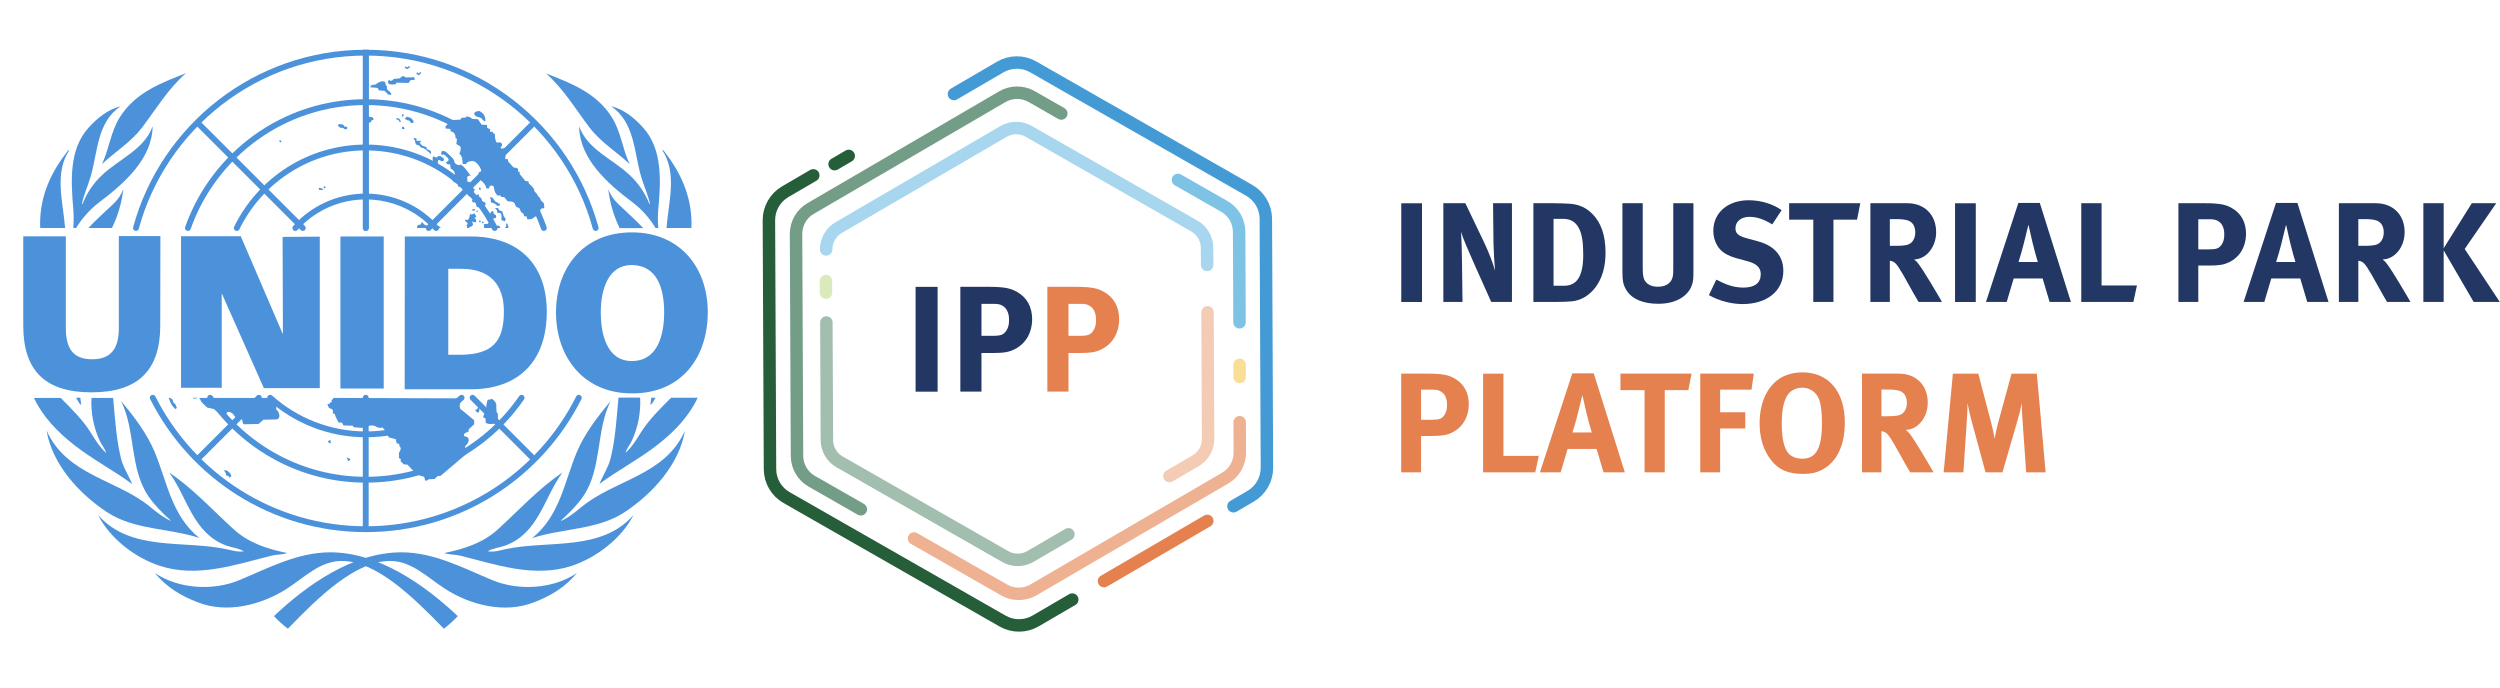 <?xml version="1.0" encoding="UTF-8" standalone="no"?>
<!DOCTYPE svg PUBLIC "-//W3C//DTD SVG 1.1//EN" "http://www.w3.org/Graphics/SVG/1.1/DTD/svg11.dtd">
<svg width="100%" height="100%" viewBox="0 0 1755 483" version="1.1" xmlns="http://www.w3.org/2000/svg" xmlns:xlink="http://www.w3.org/1999/xlink" xml:space="preserve" xmlns:serif="http://www.serif.com/" style="fill-rule:evenodd;clip-rule:evenodd;stroke-linecap:round;stroke-miterlimit:10;">
    <g transform="matrix(1,0,0,1,-62.874,-158.798)">
        <g transform="matrix(0.721,0,0,0.721,515.986,174.937)">
            <g transform="matrix(0.806,-0.47,-0.47,-0.806,187.107,140.374)">
                <path d="M-1.163,4.304L15.923,4.304" style="fill:none;fill-rule:nonzero;stroke:rgb(38,94,58);stroke-width:13px;"/>
            </g>
        </g>
        <g transform="matrix(0.721,0,0,0.721,515.986,174.937)">
            <g transform="matrix(0.933,0,0,0.933,415.558,174.986)">
                <path d="M0,414.138L-38.335,436.493C-48.871,442.639 -61.992,442.696 -72.579,436.645L-298.183,307.7C-308.773,301.647 -315.383,290.313 -315.436,278.115L-316.569,18.265C-316.621,6.067 -310.109,-5.323 -299.575,-11.464L-270.264,-28.558" style="fill:none;fill-rule:nonzero;stroke:rgb(38,94,58);stroke-width:13px;"/>
            </g>
        </g>
        <g transform="matrix(0.721,0,0,0.721,515.986,174.937)">
            <g transform="matrix(0.004,0.933,0.933,-0.004,584.422,338.674)">
                <path d="M-6.357,-6.385L6.413,-6.385" style="fill:none;fill-rule:nonzero;stroke:rgb(249,222,149);stroke-width:13px;"/>
            </g>
        </g>
        <g transform="matrix(0.721,0,0,0.721,515.986,174.937)">
            <g transform="matrix(0.933,0,0,0.933,209.685,66.59)">
                <path d="M0,436.119L-51.207,406.851C-60.65,401.454 -66.544,391.348 -66.591,380.471L-67.601,148.766C-67.648,137.889 -61.841,127.733 -52.448,122.257L147.71,5.526C157.105,0.05 168.806,0 178.246,5.395L209.195,23.084" style="fill:none;fill-rule:nonzero;stroke:rgb(115,157,135);stroke-width:13px;"/>
            </g>
        </g>
        <g transform="matrix(0.721,0,0,0.721,515.986,174.937)">
            <g transform="matrix(0.933,0,0,0.933,175.94,116.256)">
                <path d="M0,111.715C-0.04,102.366 4.952,93.635 13.026,88.928L185.085,-11.416C193.161,-16.123 203.219,-16.166 211.334,-11.528L384.261,87.309C392.376,91.947 397.442,100.634 397.484,109.981L397.562,127.881" style="fill:none;fill-rule:nonzero;stroke:rgb(167,214,238);stroke-width:13px;"/>
            </g>
        </g>
        <g transform="matrix(0.721,0,0,0.721,515.986,174.937)">
            <g transform="matrix(0.933,0,0,0.933,578.55,557.117)">
                <path d="M0,-180.524L0.139,-148.766C0.186,-137.894 -5.618,-127.736 -15.013,-122.256L-215.173,-5.53C-224.568,-0.051 -236.268,0 -245.708,-5.396L-339.843,-59.198" style="fill:none;fill-rule:nonzero;stroke:rgb(238,178,147);stroke-width:13px;"/>
            </g>
        </g>
        <g transform="matrix(0.721,0,0,0.721,515.986,174.937)">
            <g transform="matrix(-0.004,-0.933,-0.933,0.004,181.458,256.814)">
                <path d="M-6.135,6.108L6.082,6.108" style="fill:none;fill-rule:nonzero;stroke:rgb(219,234,188);stroke-width:13px;"/>
            </g>
        </g>
        <g transform="matrix(0.721,0,0,0.721,515.986,174.937)">
            <g transform="matrix(0.933,0,0,0.933,411.822,317.62)">
                <path d="M0,193.143L-39.669,216.276C-47.745,220.987 -57.803,221.03 -65.917,216.392L-238.845,117.555C-246.961,112.916 -252.028,104.228 -252.069,94.879L-252.604,-27.887" style="fill:none;fill-rule:nonzero;stroke:rgb(162,190,175);stroke-width:13px;"/>
            </g>
        </g>
        <g transform="matrix(0.721,0,0,0.721,515.986,174.937)">
            <g transform="matrix(0.933,0,0,0.933,518.442,291.412)">
                <path d="M0,-148.585L48.477,-120.878C57.917,-115.482 63.81,-105.377 63.859,-94.503L64.271,0" style="fill:none;fill-rule:nonzero;stroke:rgb(126,194,229);stroke-width:13px;"/>
            </g>
        </g>
        <g transform="matrix(0.721,0,0,0.721,515.986,174.937)">
            <g transform="matrix(0.933,0,0,0.933,547.035,543.421)">
                <path d="M0,-62.86L-2.949,-61.14M-2.949,-61.14L-6.246,-59.218M-6.246,-59.218L-107.791,0" style="fill:none;fill-rule:nonzero;stroke:rgb(229,128,79);stroke-width:13px;"/>
            </g>
        </g>
        <g transform="matrix(0.721,0,0,0.721,515.986,174.937)">
            <g transform="matrix(0.933,0,0,0.933,300.346,438.425)">
                <path d="M0,-395.782L48.393,-424.004C58.929,-430.145 72.05,-430.201 82.637,-424.15L308.242,-295.205C318.828,-289.154 325.437,-277.821 325.492,-265.627L326.627,-5.77C326.68,6.422 320.171,17.814 309.634,23.959L291.698,34.419" style="fill:none;fill-rule:nonzero;stroke:rgb(68,154,212);stroke-width:13px;"/>
            </g>
        </g>
        <g transform="matrix(0.721,0,0,0.721,515.986,174.937)">
            <g transform="matrix(0.933,0,0,0.933,547.273,441.139)">
                <path d="M0,-170.912L0.577,-38.753C0.618,-29.407 -4.371,-20.675 -12.447,-15.965L-39.824,0" style="fill:none;fill-rule:nonzero;stroke:rgb(244,204,182);stroke-width:13px;"/>
            </g>
        </g>
        <g transform="matrix(0.721,0,0,0.721,515.986,174.937)">
            <g transform="matrix(0.933,0,0,0.933,81.691,-193.126)">
                <rect x="701.174" y="395.13" width="21.641" height="103.016" style="fill:rgb(35,55,100);"/>
            </g>
        </g>
        <g transform="matrix(0.721,0,0,0.721,515.986,174.937)">
            <g transform="matrix(0.933,0,0,0.933,823.465,175.481)">
                <path d="M0,103.016L-17.639,63.588C-23.419,50.693 -29.645,36.167 -31.572,29.793C-30.831,38.242 -30.683,50.396 -30.534,58.994L-29.941,103.016L-49.952,103.016L-49.952,0L-26.977,0L-7.263,41.206C-2.075,52.175 1.927,62.995 4.002,70.407C3.261,62.403 2.52,49.211 2.372,42.096L1.927,0L21.641,0L21.641,103.016L0,103.016Z" style="fill:rgb(35,55,100);fill-rule:nonzero;"/>
            </g>
        </g>
        <g transform="matrix(0.721,0,0,0.721,515.986,174.937)">
            <g transform="matrix(0.933,0,0,0.933,908.224,248.352)">
                <path d="M0,-53.212C-3.409,-58.845 -8.152,-61.809 -16.305,-61.809L-25.791,-61.809L-25.791,8.004L-14.674,8.004C-1.038,8.004 5.188,-2.52 5.188,-24.309C5.188,-36.315 4.15,-46.394 0,-53.212M18.083,9.487C11.858,17.935 2.668,23.568 -6.967,24.309C-10.82,24.605 -15.712,24.902 -21.789,24.902L-46.839,24.902L-46.839,-78.114L-26.087,-78.114C-20.159,-78.114 -12.303,-77.817 -8.152,-77.521C0.593,-76.78 8.152,-73.519 14.378,-67.294C23.864,-57.955 28.459,-44.763 28.459,-26.235C28.459,-12.154 25.05,0.148 18.083,9.487" style="fill:rgb(35,55,100);fill-rule:nonzero;"/>
            </g>
        </g>
        <g transform="matrix(0.721,0,0,0.721,515.986,174.937)">
            <g transform="matrix(0.933,0,0,0.933,1018.84,193.596)">
                <path d="M0,66.108C-2.668,74.26 -12.748,85.525 -34.981,85.525C-50.693,85.525 -62.255,80.782 -68.035,71.74C-71.444,66.404 -72.481,62.254 -72.481,52.323L-72.481,-19.417L-51.286,-19.417L-51.286,48.321C-51.286,54.694 -50.693,58.4 -49.507,60.624C-47.136,65.218 -42.244,67.738 -35.426,67.738C-26.385,67.738 -20.604,63.292 -19.714,55.732C-19.418,53.509 -19.418,52.026 -19.418,46.542L-19.418,-19.417L1.63,-19.417L1.63,49.951C1.63,59.734 1.481,61.661 0,66.108" style="fill:rgb(35,55,100);fill-rule:nonzero;"/>
            </g>
        </g>
        <g transform="matrix(0.721,0,0,0.721,515.986,174.937)">
            <g transform="matrix(0.933,0,0,0.933,1068.2,172.577)">
                <path d="M0,108.352C-11.709,108.352 -24.753,104.943 -35.129,99.014L-27.421,82.858C-17.786,87.897 -9.486,91.158 0.89,91.158C12.748,91.158 18.973,86.267 18.973,77.077C18.973,70.407 14.675,66.257 5.484,63.737L-5.929,60.624C-16.156,57.808 -22.529,53.806 -26.235,47.581C-29.052,42.985 -30.533,37.649 -30.533,31.869C-30.533,13.044 -15.415,0 6.374,0C18.973,0 31.721,3.854 40.762,10.376L30.979,25.199C21.642,19.566 14.675,17.343 6.967,17.343C-1.481,17.343 -7.411,22.234 -7.411,29.201C-7.411,34.537 -4.595,37.205 4.003,39.576L16.453,42.985C33.351,47.581 42.541,58.401 42.541,73.668C42.541,94.567 25.644,108.352 0,108.352" style="fill:rgb(35,55,100);fill-rule:nonzero;"/>
            </g>
        </g>
        <g transform="matrix(0.721,0,0,0.721,515.986,174.937)">
            <g transform="matrix(0.933,0,0,0.933,1179.65,255.543)">
                <path d="M0,-68.628L-24.605,-68.628L-24.605,17.194L-45.652,17.194L-45.652,-68.628L-70.851,-68.628L-70.851,-85.822L3.409,-85.822L0,-68.628Z" style="fill:rgb(35,55,100);fill-rule:nonzero;"/>
            </g>
        </g>
        <g transform="matrix(0.721,0,0,0.721,515.986,174.937)">
            <g transform="matrix(0.933,0,0,0.933,1229.43,254.714)">
                <path d="M0,-66.849C-2.371,-67.739 -6.67,-68.331 -11.709,-68.331L-19.12,-68.331L-19.12,-40.465L-12.154,-40.465C-3.261,-40.465 0.594,-41.355 3.409,-43.874C5.93,-46.246 7.411,-49.952 7.411,-54.25C7.411,-60.624 4.892,-65.071 0,-66.849M10.82,18.083C6.818,11.265 5.188,8.448 1.187,1.186C-9.041,-17.342 -12.154,-22.382 -15.859,-24.013C-16.897,-24.457 -17.786,-24.754 -19.12,-24.902L-19.12,18.083L-39.427,18.083L-39.427,-84.932L-1.037,-84.932C17.194,-84.932 29.2,-72.778 29.2,-54.695C29.2,-39.28 18.973,-26.532 6.226,-26.236C8.301,-24.605 9.19,-23.716 10.524,-21.937C15.86,-15.267 31.572,11.561 35.277,18.083L10.82,18.083Z" style="fill:rgb(35,55,100);fill-rule:nonzero;"/>
            </g>
        </g>
        <g transform="matrix(0.721,0,0,0.721,515.986,174.937)">
            <g transform="matrix(0.933,0,0,0.933,81.691,-193.126)">
                <rect x="1279.08" y="395.13" width="21.641" height="103.016" style="fill:rgb(35,55,100);"/>
            </g>
        </g>
        <g transform="matrix(0.721,0,0,0.721,515.986,174.937)">
            <g transform="matrix(0.933,0,0,0.933,1350.41,233.419)">
                <path d="M0,-21.492L-4.15,-39.723C-4.743,-37.352 -7.263,-26.679 -9.042,-19.862C-10.969,-12.45 -12.303,-7.559 -14.525,-0.741L5.633,-0.741C4.892,-2.964 1.631,-14.377 0,-21.492M17.936,40.91L10.672,16.453L-19.565,16.453L-26.828,40.91L-48.469,40.91L-14.674,-62.402L7.708,-62.402L40.169,40.91L17.936,40.91Z" style="fill:rgb(35,55,100);fill-rule:nonzero;"/>
            </g>
        </g>
        <g transform="matrix(0.721,0,0,0.721,515.986,174.937)">
            <g transform="matrix(0.933,0,0,0.933,1448.72,175.481)">
                <path d="M0,103.016L-54.397,103.016L-54.397,0L-33.202,0L-33.202,85.822L3.706,85.822L0,103.016Z" style="fill:rgb(35,55,100);fill-rule:nonzero;"/>
            </g>
        </g>
        <g transform="matrix(0.721,0,0,0.721,515.986,174.937)">
            <g transform="matrix(0.933,0,0,0.933,1524.22,255.957)">
                <path d="M0,-69.516L-13.192,-69.516L-13.192,-38.093L-2.372,-38.093C6.077,-38.093 8.597,-39.13 11.413,-43.429C13.191,-46.245 13.933,-49.209 13.933,-54.101C13.933,-63.735 8.745,-69.516 0,-69.516M18.824,-24.604C14.081,-22.381 9.634,-21.195 -1.779,-21.195L-13.192,-21.195L-13.192,16.75L-33.943,16.75L-33.943,-86.266L-6.818,-86.266C10.672,-86.266 16.008,-84.487 21.788,-81.226C31.423,-75.89 36.61,-66.404 36.61,-54.546C36.61,-40.909 30.089,-29.94 18.824,-24.604" style="fill:rgb(35,55,100);fill-rule:nonzero;"/>
            </g>
        </g>
        <g transform="matrix(0.721,0,0,0.721,515.986,174.937)">
            <g transform="matrix(0.933,0,0,0.933,1601.24,233.419)">
                <path d="M0,-21.492L-4.15,-39.723C-4.743,-37.352 -7.263,-26.679 -9.042,-19.862C-10.969,-12.45 -12.303,-7.559 -14.525,-0.741L5.633,-0.741C4.892,-2.964 1.631,-14.377 0,-21.492M17.936,40.91L10.672,16.453L-19.565,16.453L-26.828,40.91L-48.469,40.91L-14.674,-62.402L7.708,-62.402L40.169,40.91L17.936,40.91Z" style="fill:rgb(35,55,100);fill-rule:nonzero;"/>
            </g>
        </g>
        <g transform="matrix(0.721,0,0,0.721,515.986,174.937)">
            <g transform="matrix(0.933,0,0,0.933,1685.58,254.714)">
                <path d="M0,-66.849C-2.371,-67.739 -6.67,-68.331 -11.709,-68.331L-19.12,-68.331L-19.12,-40.465L-12.154,-40.465C-3.261,-40.465 0.594,-41.355 3.409,-43.874C5.93,-46.246 7.411,-49.952 7.411,-54.25C7.411,-60.624 4.892,-65.071 0,-66.849M10.82,18.083C6.818,11.265 5.188,8.448 1.187,1.186C-9.041,-17.342 -12.154,-22.382 -15.859,-24.013C-16.897,-24.457 -17.786,-24.754 -19.12,-24.902L-19.12,18.083L-39.427,18.083L-39.427,-84.932L-1.037,-84.932C17.194,-84.932 29.2,-72.778 29.2,-54.695C29.2,-39.28 18.973,-26.532 6.226,-26.236C8.301,-24.605 9.19,-23.716 10.524,-21.937C15.86,-15.267 31.572,11.561 35.277,18.083L10.82,18.083Z" style="fill:rgb(35,55,100);fill-rule:nonzero;"/>
            </g>
        </g>
        <g transform="matrix(0.721,0,0,0.721,515.986,174.937)">
            <g transform="matrix(0.933,0,0,0.933,1780.01,175.481)">
                <path d="M0,103.016L-31.275,49.211L-31.275,103.016L-52.471,103.016L-52.471,0L-31.275,0L-31.275,46.987L-1.927,0L23.567,0L-9.338,47.728L27.273,103.016L0,103.016Z" style="fill:rgb(35,55,100);fill-rule:nonzero;"/>
            </g>
        </g>
        <g transform="matrix(0.721,0,0,0.721,515.986,174.937)">
            <g transform="matrix(0.933,0,0,0.933,767.466,421.883)">
                <path d="M0,-69.516L-13.192,-69.516L-13.192,-38.093L-2.372,-38.093C6.077,-38.093 8.597,-39.131 11.413,-43.429C13.192,-46.245 13.933,-49.21 13.933,-54.1C13.933,-63.735 8.745,-69.516 0,-69.516M18.824,-24.604C14.081,-22.381 9.635,-21.195 -1.779,-21.195L-13.192,-21.195L-13.192,16.75L-33.943,16.75L-33.943,-86.266L-6.818,-86.266C10.672,-86.266 16.008,-84.487 21.789,-81.226C31.423,-75.89 36.611,-66.404 36.611,-54.546C36.611,-40.909 30.089,-29.94 18.824,-24.604" style="fill:rgb(229,128,79);fill-rule:nonzero;"/>
            </g>
        </g>
        <g transform="matrix(0.721,0,0,0.721,515.986,174.937)">
            <g transform="matrix(0.933,0,0,0.933,866.33,341.408)">
                <path d="M0,103.016L-54.398,103.016L-54.398,0L-33.202,0L-33.202,85.822L3.706,85.822L0,103.016Z" style="fill:rgb(229,128,79);fill-rule:nonzero;"/>
            </g>
        </g>
        <g transform="matrix(0.721,0,0,0.721,515.986,174.937)">
            <g transform="matrix(0.933,0,0,0.933,916.105,399.345)">
                <path d="M0,-21.492L-4.15,-39.723C-4.743,-37.352 -7.263,-26.679 -9.042,-19.861C-10.968,-12.45 -12.302,-7.558 -14.526,-0.741L5.633,-0.741C4.892,-2.964 1.63,-14.377 0,-21.492M17.935,40.91L10.672,16.453L-19.565,16.453L-26.829,40.91L-48.469,40.91L-14.674,-62.402L7.708,-62.402L40.168,40.91L17.935,40.91Z" style="fill:rgb(229,128,79);fill-rule:nonzero;"/>
            </g>
        </g>
        <g transform="matrix(0.721,0,0,0.721,515.986,174.937)">
            <g transform="matrix(0.933,0,0,0.933,1015.39,421.47)">
                <path d="M0,-68.628L-24.605,-68.628L-24.605,17.194L-45.652,17.194L-45.652,-68.628L-70.851,-68.628L-70.851,-85.822L3.409,-85.822L0,-68.628Z" style="fill:rgb(229,128,79);fill-rule:nonzero;"/>
            </g>
        </g>
        <g transform="matrix(0.721,0,0,0.721,515.986,174.937)">
            <g transform="matrix(0.933,0,0,0.933,1076.91,421.883)">
                <path d="M0,-69.516L-32.758,-69.516L-32.758,-45.948L-6.522,-45.948L-6.522,-29.051L-32.758,-29.051L-32.758,16.75L-53.509,16.75L-53.509,-86.266L2.371,-86.266L0,-69.516Z" style="fill:rgb(229,128,79);fill-rule:nonzero;"/>
            </g>
        </g>
        <g transform="matrix(0.721,0,0,0.721,515.986,174.937)">
            <g transform="matrix(0.933,0,0,0.933,1143.01,411.93)">
                <path d="M0,-47.877C-1.631,-53.064 -7.114,-60.92 -18.083,-60.92C-25.05,-60.92 -31.127,-57.363 -34.092,-51.879C-37.648,-45.209 -39.279,-36.167 -39.279,-23.717C-39.279,-5.93 -36.314,5.187 -30.09,9.634C-26.828,12.006 -22.678,13.191 -17.787,13.191C-3.409,13.191 2.668,2.223 2.668,-24.013C2.668,-34.537 1.778,-42.096 0,-47.877M3.558,24.309C-2.668,27.718 -8.448,29.052 -17.046,29.052C-32.609,29.052 -42.688,24.753 -50.544,14.525C-58.4,4.446 -62.402,-8.598 -62.402,-23.717C-62.402,-45.95 -53.953,-63.737 -39.131,-71.889C-33.054,-75.15 -25.494,-76.929 -17.787,-76.929C9.635,-76.929 26.532,-56.919 26.532,-24.606C26.532,-1.335 18.528,16.156 3.558,24.309" style="fill:rgb(229,128,79);fill-rule:nonzero;"/>
            </g>
        </g>
        <g transform="matrix(0.721,0,0,0.721,515.986,174.937)">
            <g transform="matrix(0.933,0,0,0.933,1221.27,420.64)">
                <path d="M0,-66.849C-2.371,-67.739 -6.67,-68.331 -11.709,-68.331L-19.12,-68.331L-19.12,-40.466L-12.154,-40.466C-3.261,-40.466 0.594,-41.354 3.409,-43.875C5.93,-46.246 7.411,-49.952 7.411,-54.25C7.411,-60.624 4.892,-65.071 0,-66.849M10.82,18.083C6.818,11.265 5.188,8.448 1.187,1.186C-9.041,-17.343 -12.154,-22.382 -15.859,-24.013C-16.897,-24.457 -17.786,-24.754 -19.12,-24.902L-19.12,18.083L-39.427,18.083L-39.427,-84.932L-1.037,-84.932C17.194,-84.932 29.2,-72.778 29.2,-54.695C29.2,-39.279 18.973,-26.532 6.226,-26.236C8.301,-24.605 9.19,-23.716 10.524,-21.937C15.86,-15.267 31.572,11.562 35.277,18.083L10.82,18.083Z" style="fill:rgb(229,128,79);fill-rule:nonzero;"/>
            </g>
        </g>
        <g transform="matrix(0.721,0,0,0.721,515.986,174.937)">
            <g transform="matrix(0.933,0,0,0.933,1344.33,341.408)">
                <path d="M0,103.016L-3.854,48.025C-4.299,41.503 -4.595,36.315 -4.595,30.831C-5.781,36.76 -6.67,40.465 -8.449,46.691L-24.754,103.016L-42.393,103.016L-57.066,48.914C-58.4,43.874 -60.179,36.612 -61.217,30.683C-61.217,36.76 -61.513,42.837 -61.958,49.21L-65.515,103.016L-86.118,103.016L-76.483,0L-49.951,0L-36.463,51.582C-34.536,58.994 -33.795,62.551 -32.906,67.887C-32.017,62.551 -30.831,57.215 -29.2,51.138L-15.268,0L11.116,0L20.307,103.016L0,103.016Z" style="fill:rgb(229,128,79);fill-rule:nonzero;"/>
            </g>
        </g>
        <g transform="matrix(0.721,0,0,0.721,515.986,174.937)">
            <g transform="matrix(0.933,0,0,0.933,81.691,-24.396)">
                <rect x="194.344" y="301.508" width="22.979" height="109.389" style="fill:rgb(35,55,100);"/>
            </g>
        </g>
        <g transform="matrix(0.721,0,0,0.721,515.986,174.937)">
            <g transform="matrix(0.933,0,0,0.933,340.22,342.329)">
                <path d="M0,-73.818L-14.008,-73.818L-14.008,-40.45L-2.519,-40.45C6.453,-40.45 9.128,-41.552 12.119,-46.117C14.008,-49.107 14.795,-52.255 14.795,-57.449C14.795,-67.68 9.286,-73.818 0,-73.818M19.989,-26.128C14.952,-23.767 10.23,-22.507 -1.889,-22.507L-14.008,-22.507L-14.008,17.786L-36.043,17.786L-36.043,-91.604L-7.24,-91.604C11.332,-91.604 16.999,-89.715 23.137,-86.252C33.367,-80.586 38.876,-70.513 38.876,-57.921C38.876,-43.441 31.951,-31.794 19.989,-26.128" style="fill:rgb(35,55,100);fill-rule:nonzero;"/>
            </g>
        </g>
        <g transform="matrix(0.721,0,0,0.721,515.986,174.937)">
            <g transform="matrix(0.933,0,0,0.933,424.936,342.329)">
                <path d="M0,-73.818L-14.008,-73.818L-14.008,-40.45L-2.519,-40.45C6.453,-40.45 9.128,-41.552 12.119,-46.117C14.008,-49.107 14.795,-52.255 14.795,-57.449C14.795,-67.68 9.286,-73.818 0,-73.818M19.989,-26.128C14.952,-23.767 10.23,-22.507 -1.889,-22.507L-14.008,-22.507L-14.008,17.786L-36.043,17.786L-36.043,-91.604L-7.24,-91.604C11.332,-91.604 16.999,-89.715 23.137,-86.252C33.367,-80.586 38.876,-70.513 38.876,-57.921C38.876,-43.441 31.951,-31.794 19.989,-26.128" style="fill:rgb(229,128,79);fill-rule:nonzero;"/>
            </g>
        </g>
        <g transform="matrix(0.721,0,0,0.721,515.986,174.937)">
            <g id="logo-unido.svg" transform="matrix(1.425,0,0,1.425,-272.355,307.897)">
                <g transform="matrix(1,0,0,1,-250,-197.8)">
                    <clipPath id="_clip1">
                        <rect x="0" y="0" width="500" height="395.6"/>
                    </clipPath>
                    <g clip-path="url(#_clip1)">
                        <g id="Layer_2_1_">
                            <g id="Layer_1-2">
                                <path d="M371.7,121.8C354,71.7 306.2,35.8 250.1,35.8C193.9,35.8 146.2,71.7 128.5,121.8" style="fill:none;fill-rule:nonzero;stroke:rgb(75,146,219);stroke-width:4px;stroke-linecap:butt;stroke-miterlimit:4;"/>
                                <path d="M143.7,237.8C167,271.6 205.9,293.8 250.1,293.8C294.3,293.8 333.2,271.6 356.5,237.8" style="fill:none;fill-rule:nonzero;stroke:rgb(75,146,219);stroke-width:4px;stroke-linecap:butt;stroke-miterlimit:4;"/>
                                <path d="M338.1,121.8C322.2,89.2 288.7,66.8 250,66.8C211.3,66.8 177.8,89.2 161.9,121.8" style="fill:none;fill-rule:nonzero;stroke:rgb(75,146,219);stroke-width:4px;stroke-linecap:butt;stroke-miterlimit:4;"/>
                                <path d="M184.7,237.8C202,253.3 225,262.8 250.1,262.8C275.2,262.8 298.1,253.3 315.5,237.8" style="fill:none;fill-rule:nonzero;stroke:rgb(75,146,219);stroke-width:4px;stroke-linecap:butt;stroke-miterlimit:4;"/>
                                <path d="M298.1,121.8C286.3,108.6 269.1,100.3 250,100.3C230.9,100.3 213.7,108.6 201.9,121.8" style="fill:none;fill-rule:nonzero;stroke:rgb(75,146,219);stroke-width:4px;stroke-linecap:butt;stroke-miterlimit:4;"/>
                                <path d="M177,237.8L134.9,279.9L177,237.8" style="fill:none;fill-rule:nonzero;stroke:rgb(75,146,219);stroke-width:4px;stroke-linecap:butt;stroke-miterlimit:4;"/>
                                <path d="M250,237.8L250,327.6L250,237.8" style="fill:none;fill-rule:nonzero;stroke:rgb(75,146,219);stroke-width:4px;stroke-linecap:butt;stroke-miterlimit:4;"/>
                                <path d="M323,237.8L365.1,279.9L323,237.8" style="fill:none;fill-rule:nonzero;stroke:rgb(75,146,219);stroke-width:4px;stroke-linecap:butt;stroke-miterlimit:4;"/>
                                <path d="M104.5,237.8C131.3,291.1 186.4,327.6 250.1,327.6C313.8,327.6 368.9,291 395.6,237.8" style="fill:none;fill-rule:nonzero;stroke:rgb(75,146,219);stroke-width:4px;stroke-linecap:butt;stroke-miterlimit:4;"/>
                                <path d="M207,121.8L134.9,49.7L207,121.8" style="fill:none;fill-rule:nonzero;stroke:rgb(75,146,219);stroke-width:4px;stroke-linecap:butt;stroke-miterlimit:4;"/>
                                <path d="M250,121.8L250,2C175,2 111.8,52.8 93,121.8" style="fill:none;fill-rule:nonzero;stroke:rgb(75,146,219);stroke-width:4px;stroke-linecap:butt;stroke-miterlimit:4;"/>
                                <path d="M293,121.8L365.1,49.7L293,121.8" style="fill:none;fill-rule:nonzero;stroke:rgb(75,146,219);stroke-width:4px;stroke-linecap:butt;stroke-miterlimit:4;"/>
                                <path d="M407.1,121.8C388.3,52.8 325.1,2 250.1,2L250.1,121.8" style="fill:none;fill-rule:nonzero;stroke:rgb(75,146,219);stroke-width:4px;stroke-linecap:butt;stroke-miterlimit:4;"/>
                                <path d="M468.1,260.2C468.2,260.1 468.2,260.1 468.1,260.2Z" style="fill:rgb(75,146,219);fill-rule:nonzero;"/>
                                <path d="M345.7,341.2C341.6,342.1 337.8,343.4 333.4,342.7C336.9,340.5 341.5,340.2 345.6,338.7C368.4,330.1 371.9,305.7 384.4,288.9C368.5,299.5 355.3,314 340.4,327.6C330.1,337.1 317.1,341.1 303.7,343.9C306.9,345.1 311.1,344.8 314.6,345.7C338.7,351.7 365.3,361.1 390.9,352.6C407.4,347.1 424.6,334.2 433,317.9L432.9,318C410.9,343 375,335 345.7,341.2Z" style="fill:rgb(75,146,219);fill-rule:nonzero;"/>
                                <path d="M397.1,312.7C392.7,316.3 388.4,319.7 383.6,321.9L383.4,321.7C388.7,316.9 394.4,311.2 398.5,305.3C411.6,286.3 407.2,260.2 417.3,240.1C408.1,251.1 399.5,262.4 394.2,275C385.7,295.2 382.8,318.3 363.7,333.7C384.3,326.9 408.2,328.2 426.7,316.1C446.2,303.3 464.3,283.1 468.1,260.3C454.4,291.2 420,293.6 397.1,312.7Z" style="fill:rgb(75,146,219);fill-rule:nonzero;"/>
                                <path d="M422.7,105.6C419.6,102.7 417.2,99.2 415.7,95.3C416.8,104.4 419.3,113.2 423.3,121.5C423.4,121.6 423.4,121.8 423.5,121.9L439.6,121.9C434.3,116.2 428.2,110.9 422.7,105.6Z" style="fill:rgb(75,146,219);fill-rule:nonzero;"/>
                                <path d="M449.9,108.9C451.7,89.6 452.8,68 439.6,53.3L439.5,53.2C433.2,46.2 426.1,40.7 417.7,38.6C434,49.9 433.2,70 438.2,86.8C440,93 442.7,98.7 444.2,105.1L443.8,105.4C440.9,97.9 436.2,91.1 430.3,85.6C418.8,74.7 401.5,68.2 395.8,52.3C396.1,74.4 414.9,91.2 432.1,104.1C438.5,108.9 443.9,115 448,121.8L449.9,121.8C449.5,117.5 449.5,113.2 449.9,108.9Z" style="fill:rgb(75,146,219);fill-rule:nonzero;"/>
                                <path d="M472.6,119.1C472.6,99.5 465,83.6 453.6,69C453.3,68.8 453,68.5 452.6,68.6C462.9,84.3 457,103.4 455.5,121.8L472.5,121.8C472.6,120.9 472.6,120 472.6,119.1Z" style="fill:rgb(75,146,219);fill-rule:nonzero;"/>
                                <path d="M402.7,52.9C410.5,63.2 421.1,69.5 430.3,78.1C425.4,67.8 424.4,56.1 418.2,46.2C407.5,29.2 389.7,22.7 373.2,16.2C385.3,26.9 393.4,40.6 402.7,52.9Z" style="fill:rgb(75,146,219);fill-rule:nonzero;"/>
                                <path d="M437.8,261.8C434.8,266.6 431.8,271.6 427.5,275.4C428.2,272.5 430.6,269.9 431.9,267C436.1,257.8 438,247.8 437.5,237.7L422.7,237.7C421.4,251.7 420.6,265.9 417.3,279.2C415.8,285.4 412,290.8 409.7,296.7C421.5,287.7 436.9,279.8 449.8,269.6C461,260.8 470.8,250.6 476.8,237.8L458.6,237.8C451,245.4 443.3,253 437.8,261.8Z" style="fill:rgb(75,146,219);fill-rule:nonzero;"/>
                                <path d="M445.7,241.7C446.4,240.4 447.2,239.1 448,237.8L445.1,237.8C444.9,239.4 444.7,241.1 444.5,242.7L445.7,241.7Z" style="fill:rgb(75,146,219);fill-rule:nonzero;"/>
                                <path d="M336.7,362.5C316.9,354.3 296.8,343.4 274.3,343.4C241.1,343.4 209.5,365.9 187.3,387C190.2,390.1 193.4,393 196.8,395.6C218,373.7 243,349.3 266.7,349.3C281.4,349.3 292,360.5 304.3,368.4C321.4,379.4 344.9,385.5 365.1,377.5C375.9,373.4 386.4,367.3 394.3,357.5C378.4,368.4 354.7,369.9 336.7,362.5Z" style="fill:rgb(75,146,219);fill-rule:nonzero;"/>
                                <path d="M185.5,345.7C189,344.8 193.2,345.1 196.4,343.9C183,341.2 170.1,337.1 159.7,327.6C144.8,314 131.6,299.5 115.7,288.9C128.2,305.7 131.7,330.1 154.5,338.7C158.5,340.2 163.2,340.5 166.7,342.7C162.3,343.4 158.5,342 154.4,341.2C125.1,335 89.2,343 67.2,318L67.1,317.9C75.5,334.3 92.7,347.2 109.2,352.6C134.8,361.1 161.4,351.7 185.5,345.7Z" style="fill:rgb(75,146,219);fill-rule:nonzero;"/>
                                <path d="M47.5,68.6C47.1,68.5 46.8,68.8 46.5,69C35.1,83.5 27.5,99.5 27.5,119L27.5,119.1C27.5,120 27.5,120.9 27.6,121.8L44.6,121.8C43.1,103.4 37.1,84.3 47.5,68.6Z" style="fill:rgb(75,146,219);fill-rule:nonzero;"/>
                                <path d="M68.1,104.1C85.3,91.1 104.1,74.4 104.4,52.3C98.7,68.2 81.4,74.7 69.9,85.6C64,91.1 59.4,97.9 56.5,105.4L56.1,105.1C57.5,98.7 60.2,93 62,86.8C67,70 66.1,49.8 82.5,38.6C74.1,40.8 67,46.2 60.7,53.2L60.6,53.3C47.3,68 48.5,89.6 50.2,108.9C50.5,113.2 50.5,117.5 50.2,121.8L52.1,121.8C56.3,115 61.7,108.9 68.1,104.1Z" style="fill:rgb(75,146,219);fill-rule:nonzero;"/>
                                <path d="M31.9,260.1C31.9,260.2 31.9,260.2 31.9,260.1Z" style="fill:rgb(75,146,219);fill-rule:nonzero;"/>
                                <path d="M69.8,78.1C79,69.5 89.6,63.2 97.4,52.9C106.7,40.6 114.8,26.9 127,16.2L127,16.1C110.5,22.6 92.7,29.1 82,46.1C75.7,56.1 74.7,67.8 69.8,78.1Z" style="fill:rgb(75,146,219);fill-rule:nonzero;"/>
                                <path d="M73.3,316C91.8,328.2 115.7,326.8 136.3,333.6C117.2,318.2 114.3,295.1 105.8,274.9C100.6,262.3 92,251 82.8,240C92.9,260.1 88.5,286.2 101.6,305.2C105.7,311.2 111.4,316.9 116.7,321.6L116.5,321.8C111.7,319.6 107.4,316.2 103,312.6C80.1,293.5 45.7,291.1 31.9,260.1C35.7,283 53.8,303.2 73.3,316Z" style="fill:rgb(75,146,219);fill-rule:nonzero;"/>
                                <path d="M76.8,121.4C80.8,113.1 83.3,104.3 84.4,95.2C82.9,99.1 80.5,102.7 77.4,105.5C71.8,110.8 65.8,116.1 60.5,121.8L76.6,121.8C76.7,121.7 76.7,121.5 76.8,121.4Z" style="fill:rgb(75,146,219);fill-rule:nonzero;"/>
                                <path d="M225.8,343.4C203.3,343.4 183.2,354.3 163.4,362.5C145.5,369.9 121.8,368.4 105.9,357.5C113.8,367.3 124.3,373.4 135.1,377.5C155.2,385.5 178.8,379.3 195.9,368.4C208.2,360.5 218.8,349.3 233.5,349.3C257.2,349.3 282.1,373.7 303.4,395.6C306.8,393 310,390.1 312.9,387C290.5,365.9 259,343.4 225.8,343.4Z" style="fill:rgb(75,146,219);fill-rule:nonzero;"/>
                                <path d="M68.2,267.1C69.5,270 71.9,272.5 72.6,275.5C68.3,271.6 65.3,266.7 62.3,261.9C56.9,253.1 49.1,245.5 41.6,237.9L23.3,237.9C29.3,250.7 39.2,260.9 50.3,269.7C63.2,279.9 78.6,287.9 90.4,296.8C88.1,290.9 84.3,285.5 82.8,279.3C79.5,266.1 78.7,251.9 77.4,237.9L62.6,237.9C62.1,247.9 64,257.9 68.2,267.1Z" style="fill:rgb(75,146,219);fill-rule:nonzero;"/>
                                <path d="M55.6,242.7C55.4,241.1 55.2,239.5 55,237.8L52.1,237.8C52.9,239.1 53.7,240.4 54.4,241.7L55.6,242.7Z" style="fill:rgb(75,146,219);fill-rule:nonzero;"/>
                                <path d="M279.8,11.1L278.2,12.1L277.1,11.4L276.6,12.3L277.9,13.1L278.2,13.3L278.5,13.1L280.3,12L279.8,11.1M287.4,15.2L286.1,16.3L285.2,15.4L284.5,16.1L286,17.6L286.3,17.3L288,15.9L287.4,15.2M276,18.1C275.2,18 274.1,18.4 274,18.8C273.8,19.5 272.8,19.6 272.8,19.6L269,20C268.7,21 266.7,21.7 266.5,21C266.1,19.5 264,22.9 266.2,23.5C267.6,23.9 269.1,23.9 270.5,23.5L271,22.5L279.3,22.7C279.7,22.2 280.1,21.6 280.3,21C280.3,21 282.3,20.3 283.1,20.7C283.9,21.1 283.3,18.3 282.4,18.7C281.6,18.9 280.7,19 279.9,18.9L276.9,18.9C276.9,18.4 276.5,18.2 276,18.1M261.1,21.5L258.9,22.3L256.6,23.8L254.1,24.1L252.8,25.6L258.1,26.1L259.1,27.8L262.9,28.1L265.4,30.6C267.6,31.3 268.1,30.3 266.7,29.1L264.5,26.9L264.5,25L263.8,24.3L263.1,21.9L261.1,21.5M327.2,41.9C325.8,41.9 323.9,42.8 324.1,43.8C324.4,44.8 325.2,45.6 326.3,45.8L328.8,46.6C328.8,46.6 331.9,50.3 331.8,48.4C331.5,43.3 329.1,43.2 328.3,42.2C328,42 327.7,41.8 327.2,41.9M250.1,42.8C249.9,42.8 249.8,43 249.7,43.4C249.5,45.1 248.5,45.1 248.7,46.3C248.9,47.5 249.4,49.3 250,49.5C252.6,50.3 253.5,49.7 253.7,49C253.9,48.3 254,48.2 255,48C256,47.8 254.8,45.8 253.8,46C252.9,46.2 251.9,45.7 251.6,44.8C251.6,44.2 250.6,42.8 250.1,42.8M275.2,43.9L274.5,45.4L275.4,45.8L276.1,44.3L275.2,43.9M319,45.5L318.5,46.3L315.3,46.5L315.1,47.5C313.4,48.3 306.8,47.7 306.6,48.2C306.1,49.7 305.9,51.7 305.1,51.7C304.3,51.7 304.6,53.9 304.6,53.9C305.5,53.9 306.5,53.9 307.4,54.1C308.1,54.3 308.1,55.9 308.1,55.9C310.6,55.7 311.6,59.1 311.3,59.9C311,60.7 312.3,60.7 312.3,60.7C312.3,61.9 312.2,63 311.9,64.1C311.6,64.8 314.1,65.3 314.7,66.3C315.3,67.3 314.4,70.7 313.9,70.9C313.4,71.1 315.2,71.6 315.1,72.4C315,73.2 315.6,72.4 315.8,73.8C316,75.2 316.3,78 316.3,78L318.6,78.2C318.9,76 323.2,75.9 323.9,76.2C326.7,77.2 328.9,81.6 328.9,82.6C328.9,83.6 327.1,83.8 327.1,83.8L327.4,88.7C330.2,89.5 332.5,93.6 332.2,94.3C331.9,95 334.2,94.8 334.2,94.8C334.5,91.8 337.4,92.8 337.5,93.8C337.6,94.8 338.2,97 338.2,97L339,98.5L340.2,99.7L342,99.5L342.5,100.5L344.7,100.8C345.4,101.6 346.1,102.4 346.7,103.3C346.9,103.8 349.4,103.6 350,103.8C350.6,104 351.7,104.5 351.8,105.3C352.1,106.1 352.5,106.8 353,107.5C353,107.5 355,108 355.2,108.7C355.5,109.5 355.8,110.2 356.2,110.9L357.9,112.2L358.1,113.7L359.9,113.9L360.4,115.9L363.4,115.7L365.1,114.5C367.3,113.3 368.7,111.8 368.9,111.1C369.1,110.4 369.4,107.9 371.1,108.4C372.8,108.9 371.6,104.7 371.6,104.7C371.6,104.7 369.3,103 369.4,102.2C369.5,101.4 367.1,99.7 367.2,99C367.3,98.3 365,97 365.2,96.3C365.4,95.6 364,93.8 364,93.8L361.5,91.4L361.1,89.9L359.1,89.7L355.1,84.8L355.3,83.5L354.1,83.3L354.1,81.4L352.9,80.7L351.1,80.5L347.4,76.5L347.1,74.7L345.3,74.7L345.6,71.1C346.8,69.6 346.1,66.7 346.1,66.7C346.1,66.7 343.8,67.9 342.6,67.4C341.4,66.9 343.1,65.7 343.1,65.7L343.1,64.3L342.1,63.3C342.1,63.3 339.3,63.6 339.1,63.1C338.9,62.6 338.4,60.4 338.4,60.4L338.2,57.5L337,57L336.8,56L335,56.2L335,54.2L334,53.9L333,53.4L332.8,51.4L329.2,51.2L328,49.5L326.7,47.5L322.6,47.2L321.6,46.2L320,45.8L319,45.5M278.3,45.6C278.2,45.5 277.3,46.8 276.6,47.2C277.4,47.6 278.5,48.2 278.5,48.2C279.5,48.1 280.4,48.8 280.7,49.7C280.7,50.2 282.5,50 282.5,50L282.7,48.8L281.4,47.1L280.2,46.3C280.1,46.3 278.3,46.1 278.3,45.6M276.6,47.1C275.8,46.7 275.3,46.5 276.1,47.1C276.3,47.2 276.4,47.2 276.6,47.1M271,46.7L270.9,47.7L272.3,47.9L273.3,49.5L274.1,49L273,47.2L272.9,47L272.7,47L271,46.7M232.6,50.9C231.7,50.9 230.9,51.1 230.9,51.4C231.1,52.2 232.4,53.2 232.4,53.2C232.4,53.2 234.9,53.4 235.1,53.9C235.3,54.4 236.9,54.6 237.1,54.1C237.3,53.6 237.9,52.6 236.4,52.6C234.9,52.6 235.2,51.8 234.7,51.3C234,50.9 233.3,50.8 232.6,50.9M274.8,52.6L274.8,54.1L276.6,54.3L276.1,52.9L274.8,52.6M282.9,60.4C282.7,60.4 282.6,60.5 282.6,60.6C282.6,61.1 283.3,61.1 283.6,62.1C283.9,63.1 283.8,64.8 285.3,65.1C286.8,65.4 287.1,65.8 287.3,66.4C287.5,67 289.3,67.2 289.3,67.2L290.6,67.9L294.6,71.3L294.6,70C294.6,70 294.4,68.7 293.6,68.7C292.8,68.7 291.3,67.7 291.6,67C291.9,66.3 288.8,65.7 288.8,65.7C288.8,65.7 286,63 287,63.3C288,63.6 287.5,62.1 287.5,62.1C286.7,62.3 285.8,62.3 285,62.3C284.5,62.1 284.7,60.6 284.7,60.6C284,60.5 283.5,60.4 282.9,60.4M191.5,61.7L190.8,62.4L191.8,63.4L192.5,62.7L191.5,61.7M302.5,69.1C302.3,69.1 302.1,69.3 302,69.5C301.7,70.5 301,71.2 302,71.7C303,72.2 302.8,70.9 304,72C305.2,73.1 307.3,74.7 306.5,75.7C306,76.3 305.4,76.7 304.7,77L305.9,78.3L307.7,78.3L308,81.2C308,81.2 310,82.2 310.5,83.4C311,84.6 311,85.3 310.5,85.9C310,86.5 309,87.8 309.2,88.9C309.4,89.7 310,90.3 310.7,90.6L312,90.8L313,91.3L313,93.5C314.3,93.2 316.5,95 316.3,96.2C316.1,97.4 316.6,96.7 318.3,97.9C320,99.1 319.5,99.2 320.6,100.1C321.7,101 322.8,100.4 323.3,98.9L324.5,95.2C322.8,94.9 323.2,93 323.2,93C323,91.5 320.7,89.8 319.9,90.3C319.1,90.8 319.4,86.7 319.4,86.7C319.4,86.7 320.9,85.7 321.6,86.2C322.3,86.7 316,77.8 314.6,78.6C313.2,79.4 310.3,77.8 310.5,76.2C310.7,74.6 304.5,69.6 304.5,69.6C303.8,69.3 303.1,69.1 302.5,69.1M299.2,72.7C299.2,72.7 299,74 297.9,73.5C296.8,73 297.4,73.2 296.4,73C295.4,72.8 295.7,75.2 295.9,75.9C295.9,75.9 295.2,78.3 295.1,79.3C295,80.3 297.1,80.3 297.8,80.1C298.5,79.9 299.6,77.7 299.3,76.5C299,75.3 300.6,74.8 301.5,76.2L303.2,76L303.5,74.5L301.2,72.7L299.2,72.7M221.7,93.2L221.1,94L222.1,94.8L222.7,94L221.7,93.2M217.9,93.9L218.1,95.8L220.6,95.8C221.6,95.8 219.8,94.6 219.8,94.6C219.8,94.6 217.7,94.7 217.9,93.9M328.4,94.2L327.4,94.3L327.6,95.8L328.6,95.7L328.4,94.2M327,98.6L324.9,100L322.7,102.9C322.7,105.1 323.9,104.1 324.9,104.1C325.9,104.1 324.6,108 327.2,107.6C329.8,107.2 327.4,108.8 329.4,108.9C331.4,109 330.9,107.4 331.6,106.2C332.3,105 331.9,104.4 330.8,104C329.7,103.6 329.6,103.7 329.3,102.3C329.1,101.5 328.4,100.8 327.6,100.6L327,98.6M335.4,100.7C335.2,100.7 335,100.9 335,101.2C335,101.9 335.8,102.2 335.5,103.1C335.3,103.7 335.5,104.3 336.1,104.5C336.2,104.6 336.4,104.6 336.5,104.6C337.2,104.7 337.8,104.9 338.3,105.3C339,105.7 339.5,106.2 340,106.8L341.7,106.3C341.7,106.3 341.9,104.6 341.2,105.1C340.5,105.6 340,103.9 339.4,104.1C338.8,104.3 338.4,103.4 337.7,102.6C337,101.8 337.2,101.6 336.4,101.1C336,100.8 335.7,100.7 335.4,100.7M340.3,108.1L338.3,108.3C338.8,109 339.8,109.5 339.8,110.2C339.8,110.9 339.5,111.4 340.5,111.5C341.5,111.6 342.2,111.3 342.5,112.2C342.8,113.1 342.9,114.1 342.7,115.1C342.5,115.8 342.9,116.8 343.7,116.8C344.5,116.8 344.7,117 344.7,117.5C344.7,118 345.7,115.6 345.7,115.6C345.1,115 344.6,114.2 344.2,113.4C343.9,112.5 343.6,111.6 343.4,110.7C343.4,110.4 342.2,110 341.7,109.9C341.2,109.8 340.3,108.1 340.3,108.1M324.5,108.8L322.8,109L322.9,110L324.6,109.8L324.5,108.8M325.6,110L325.6,110.8L326.6,110.8L326.6,110L325.6,110M337,110.2C337,110.2 335.2,110.5 335.3,111.5C335.4,112.5 332.6,112.5 331.3,113.2L332.6,115L333.1,116.7L337.1,116.5C337.1,116.5 335.9,115.7 337.8,115.2C338.2,115 338.7,115 339.1,114.9L339,113.1L337.5,112.1L337,110.2M339.2,115C339.2,115 339.3,114.9 339.2,115M324.2,111.6C323.5,112.5 322.2,112.7 321.2,112.3C321.2,112.3 320.9,115.5 319.9,116.2L317.6,116.2C317.9,116.7 318.2,117.1 318.6,117.5C319.1,118 320.3,119 319.1,119.7C317.9,120.4 319.3,120.2 319.3,120.2C319.3,120.7 319.2,121.3 319.1,121.8L320.8,121.8C320.3,121.1 321.8,120.9 322,120.9C322.2,120.9 323.8,119.7 323.2,118.9C322.6,118.1 323.2,116.5 323.2,117.2C323.2,117.9 325,118.2 325.4,117.7C325.7,116.8 325.3,115.8 324.6,115.2C323.8,114.7 326.1,114.4 325.4,113.5C324.8,112.9 324.4,112.3 324.2,111.6M327.5,116.7L327.5,117.9L328.5,117.9L328.5,116.7L327.5,116.7M329.8,117.3L329.3,118.3L330.2,118.7L330.7,117.7L329.8,117.3M335.4,117.5C334.6,117.6 333.9,118.1 333.5,118.9L330.8,119.2L330.8,121.8L342,121.8L341.2,120.2L338.9,120.2L339,120.2C339.1,120.1 338.9,119.8 337.4,118.3C336.9,117.8 336.2,117.5 335.4,117.5M288.3,117.9C288,117.9 287.8,118 287.9,118.4C288.1,119.4 286.7,119.9 286.4,119.6C286.1,119.3 285.1,120.6 285.1,120.6C285.1,121 284.9,121.6 285.4,121.8L287.3,121.8C287.7,121.7 288,121.7 288.4,121.8L301.3,121.8C300.6,120.9 299.7,120.2 299.3,120.6C298.5,121.3 298.3,120.6 296.8,121.1C295.3,121.6 292.1,121.3 292,120.6C291.9,119.9 289.5,119.6 289.5,118.9C289.4,118.5 288.7,118 288.3,117.9M346,118.6C345.6,118.7 346.3,120.6 345.9,120.9C345.6,121.2 345.3,121.5 345.1,121.8L347.5,121.8C347.5,121.4 347.5,121.1 347.4,120.7C347.1,120 347.1,119.2 346.2,118.7C346.2,118.7 346.1,118.6 346,118.6M115.4,237.9L116.4,240.6L117.1,242.1L118.4,244L120.2,245.7L120.9,244.5L119.8,242L118.6,241.1L117.8,238.7L116,237.8L115.4,237.9M131.5,237.9C131.8,238.1 132.2,238.3 132.5,238.4L134.8,238.2L134.8,237.8L131.5,237.9M136.1,237.9C136.6,238.3 137,238.9 137.2,239.6C137.2,240.6 141.7,244.5 141.7,244.5L146.2,245.5L150.4,248.9L153.6,248.6L154.9,248.6C155.7,245.7 159.7,248.8 160,249.8C160.3,250.8 163,252.5 163.3,251.7C163.6,250.9 165.5,251.4 165.8,253.9C166.1,256.4 167.3,255.9 167.3,255.9L176.8,255.7L180.1,252.8L188.6,252.6C192.9,252.4 190.3,246.5 189.4,246.5C187.9,245.3 189.9,240.4 189.9,240.4L187.2,237.9L136.1,237.9M227.8,237.9L227.7,238.6L226.7,239.3L226.7,240.8L225.5,241.1L225.5,241.9L223.8,242.1L224.8,244.6L226.1,245.3C228.4,245.6 227.4,248.5 227.4,248.5L228.7,248.7L229.4,250.6L230.7,253.3C231.2,255.3 232.7,254.8 233.4,254.7C234.1,254.6 234.7,256.7 234.7,256.7L241.3,256.9C241.3,256.9 241,257.6 242.1,257.9C243.2,258.2 250.9,258.6 251.2,258.1C250.9,256.6 255.3,256.2 257.2,257.6C258.5,258.4 260.1,258.6 261.5,258.1L264,261.1L265.7,264.8L268.5,265.6L270.5,266.1L271.2,269L272.7,269.2L273.2,271.1C275,272.5 272.7,275.3 272.7,275.3L272.7,279L274,279.7L273.8,281.1L276,283.3L278.5,283.5L284.9,290.3L289.9,291.8L290.7,294.5L292,294.3L293,293.5L297,293.3L299,291.4L301.2,291.1L319.7,275.4L318,274.4L318,270.7C321,268.5 321.2,264.6 318.3,264.3C316.2,264.1 317.1,261.8 319.1,261.4L320.3,260.9L320.3,259.4L324.1,255.9L324.1,253.2L315.8,246.3C313,245.3 314.4,240.4 316.3,238.2L227.8,237.9M335.8,238.5C335.8,238.5 335.7,238.5 335.7,238.6C335.4,239.3 333.2,238.8 333.2,239.4C333.2,240 331.9,243.4 332.5,244.6C333.1,245.8 332,245.8 331.8,247C331.6,248.2 330,250.2 330.3,251.2L331.8,251.9L332,254.8C334,256.8 340.5,255.1 340.5,254.6C340.5,254.1 340.2,248.4 340.2,248.4L339.4,247.6L339.2,243.4C339.8,241.2 336.5,238.3 335.8,238.5M327.2,244C327,244 326.7,244.2 326.7,244.4C326.4,245.7 325.2,246.4 324.5,245.9C323.8,245.4 325.3,246.7 325.7,247.4C326,247.9 326.6,248 327.1,247.7C327.2,247.6 327.3,247.5 327.4,247.4C327.7,246.7 327.6,245.2 327.9,244.5C328.1,244.2 327.6,243.9 327.2,244M225.5,266.6L224,267.8L224.5,268.2L225.7,269L226.3,268.2L225.7,267.7L226.2,267.3L225.5,266.6M237.4,278.7L237,279.6L238,280.1L237.7,280.5L238.4,281.2L239.2,280.3L239.7,279.8L239.1,279.5L237.4,278.7M153.1,287.3L154.4,289.3L154.6,290.8L156.3,291.3L157,292.3L158.2,291.6L157.4,289.4L155.2,287.5L153.1,287.3M410.6,179.4C410.6,163.8 415.7,147 431.8,147.1C449.5,147.3 453.9,163.8 453.9,179.4C453.9,195 449.5,212.7 431.8,212.7C414.6,212.7 410.6,194.1 410.6,179.4M431.8,234.8C466.1,235 483.7,209.8 483.7,179.4C483.7,149 465,124.8 431.8,124.8C398.6,124.8 380,149.1 380,179.5C380,209.9 398.8,234.8 431.8,234.8M306.4,149.7L315.4,149.7C334.1,149.7 344.4,159.7 344.4,178.8C344.4,199.9 336.2,208 315.4,208.4L306.4,208.4L306.4,149.7ZM276.6,232L321.9,232C353.8,232 373.7,213.5 373.7,179C373.7,146.4 354.2,127.6 321.9,127.6L276.7,127.6L276.6,232M232.7,127.6L262.3,127.6L262.3,231.5L232.7,231.5L232.7,127.6ZM123.8,127.4L164.6,127.4L193.4,194.4L193.2,127.9L218.6,127.7L218.6,231.2L180.4,231.2L151.6,166.4L151.6,231L123.8,231L123.8,127.4M109.6,188.5C109.6,219 94.5,234.1 62.6,234.1C30.7,234.1 16,219 16,188.5L16,127.5L45.1,127.5L45.1,190.1C45.1,203.6 49.6,211.5 63,211.5C76.4,211.5 81.3,203.7 81.3,190.1L81.3,127.3L109.7,127.3L109.6,188.5" style="fill:rgb(75,146,219);fill-rule:nonzero;"/>
                            </g>
                        </g>
                    </g>
                </g>
            </g>
        </g>
    </g>
</svg>
